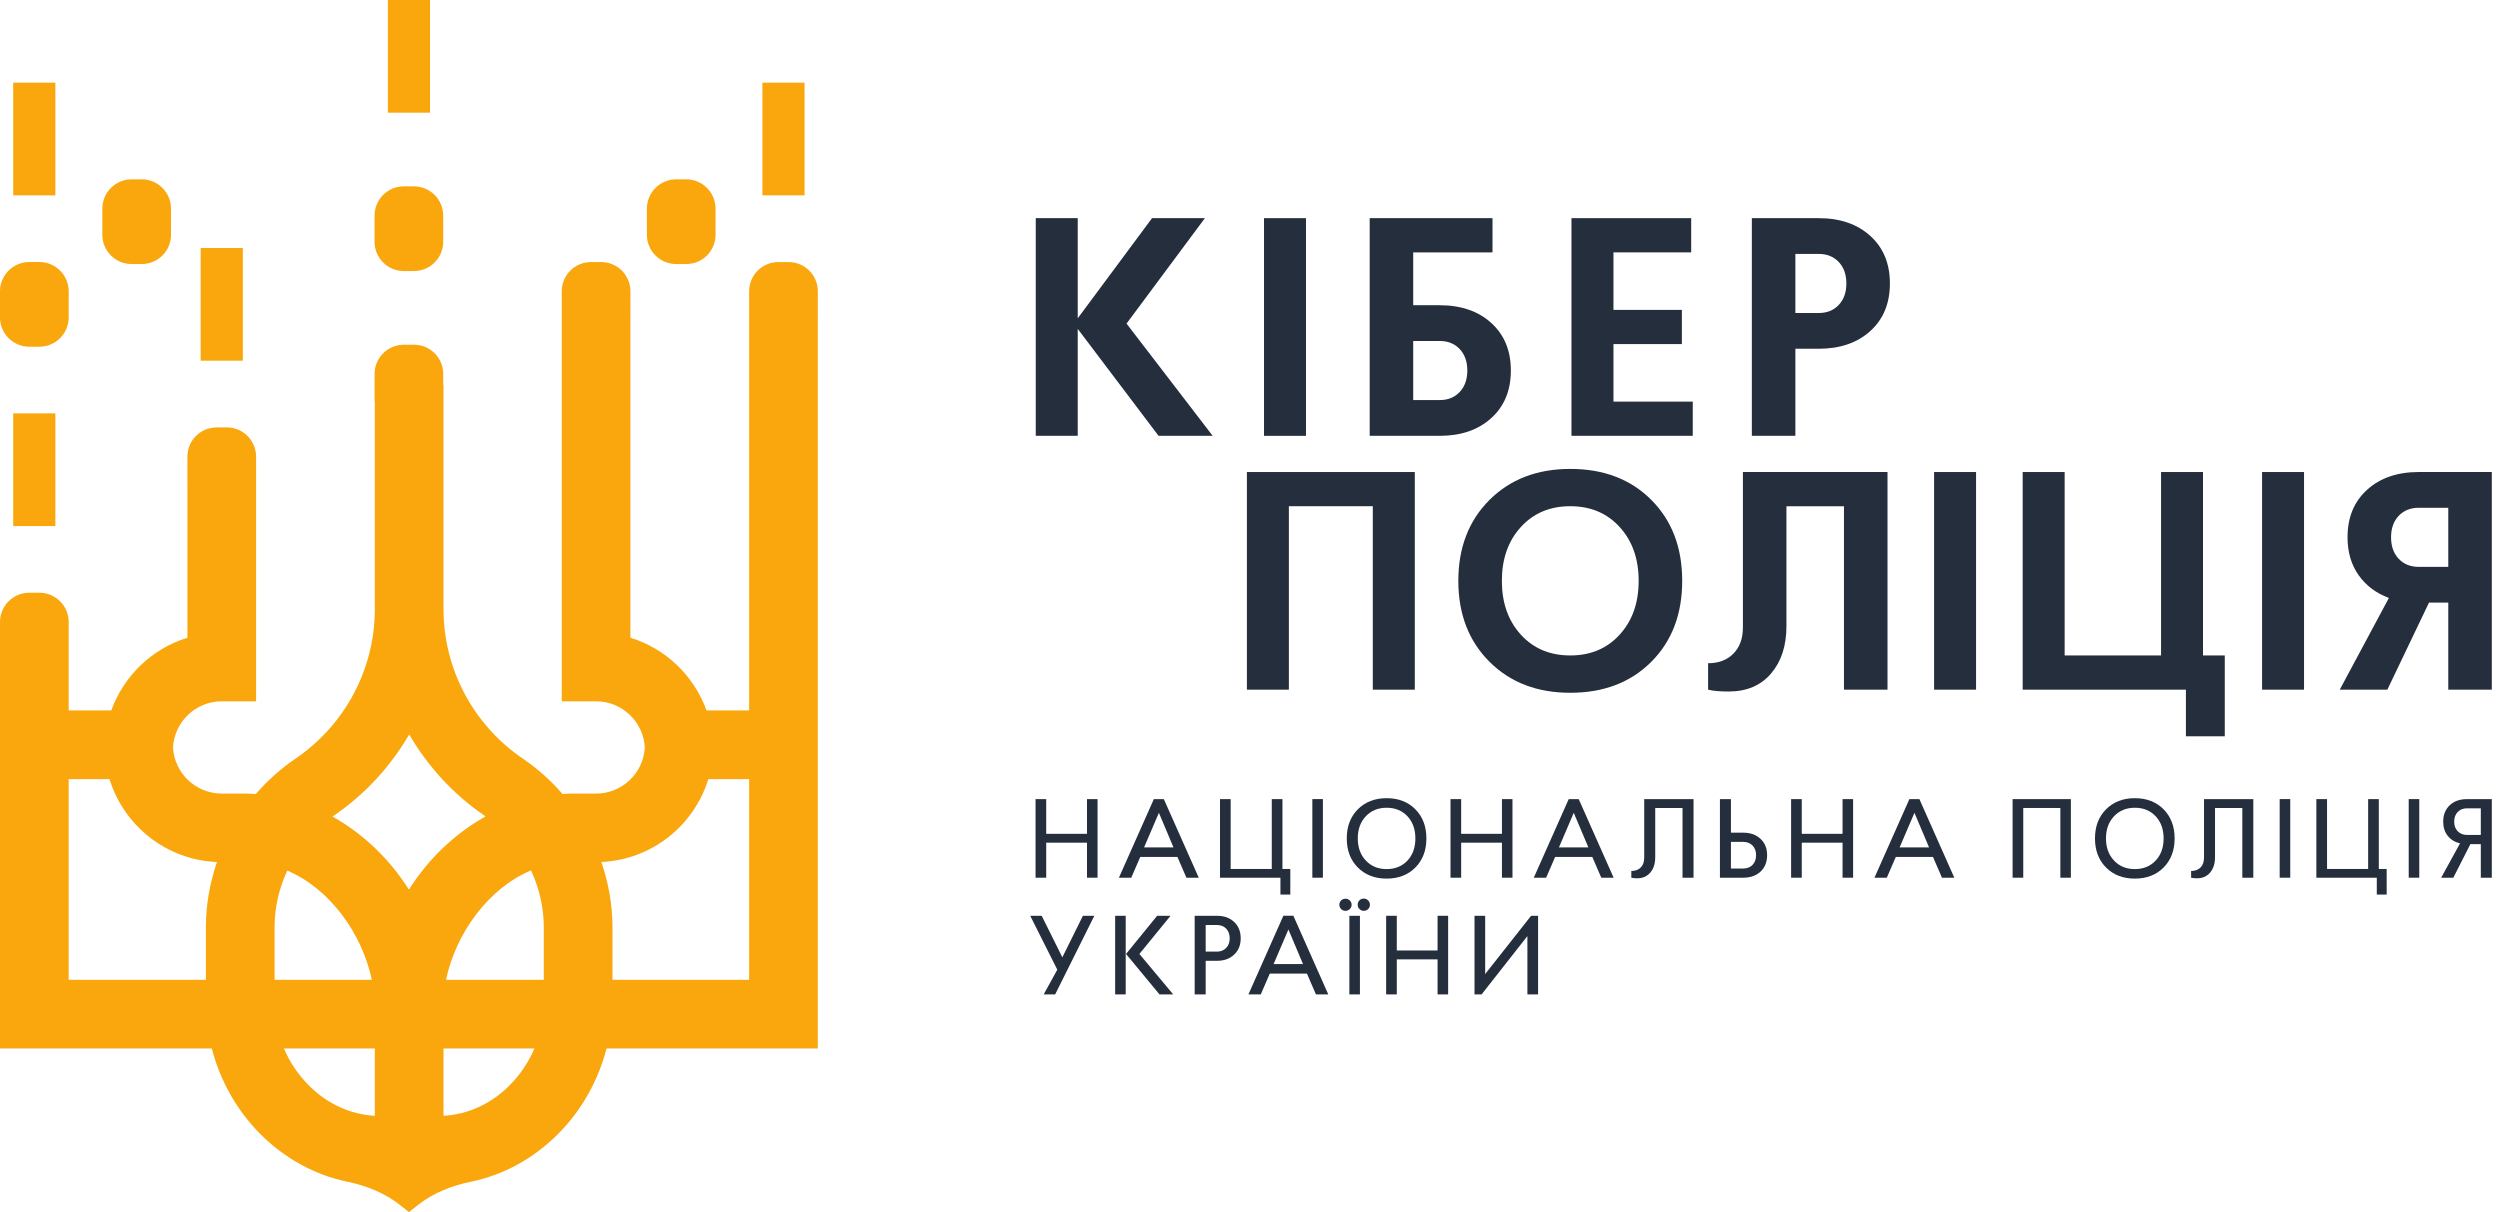 <svg width="99" height="48" viewBox="0 0 99 48" fill="none" xmlns="http://www.w3.org/2000/svg">
<path d="M45.879 17.259L42.678 13.023V17.259H41.016V8.639H42.678V12.605L45.621 8.639H47.714L44.611 12.814L48.022 17.259H45.879Z" fill="#242E3D"/>
<path d="M50.055 8.639H51.717V17.259H50.055V8.639Z" fill="#242E3D"/>
<path d="M57.804 15.523C58.005 15.309 58.106 15.026 58.106 14.672C58.106 14.32 58.005 14.036 57.804 13.823C57.603 13.61 57.339 13.503 57.011 13.503H55.963V15.843H57.011C57.339 15.843 57.603 15.736 57.804 15.523ZM54.24 17.259V8.639H59.103V9.994H55.963V12.087H57.011C57.855 12.087 58.538 12.321 59.054 12.789C59.571 13.257 59.83 13.885 59.83 14.672C59.83 15.461 59.571 16.088 59.054 16.557C58.538 17.025 57.855 17.259 57.011 17.259H54.24Z" fill="#242E3D"/>
<path d="M63.893 9.994V12.272H66.602V13.626H63.893V15.904H67.033V17.258H62.23V8.639H66.971V9.994H63.893Z" fill="#242E3D"/>
<path d="M72.814 12.075C73.016 11.862 73.116 11.579 73.116 11.225C73.116 10.872 73.016 10.589 72.814 10.375C72.613 10.162 72.349 10.055 72.02 10.055H71.097V12.395H72.02C72.349 12.395 72.613 12.289 72.814 12.075ZM69.373 17.259V8.639H72.02C72.865 8.639 73.547 8.873 74.064 9.342C74.581 9.809 74.84 10.437 74.84 11.225C74.84 12.014 74.581 12.641 74.064 13.109C73.547 13.577 72.865 13.811 72.02 13.811H71.097V17.259H69.373Z" fill="#242E3D"/>
<path d="M49.377 18.692H56.026V27.311H54.363V20.046H51.039V27.311H49.377V18.692Z" fill="#242E3D"/>
<path d="M60.224 20.872C59.724 21.421 59.474 22.132 59.474 23.001C59.474 23.872 59.724 24.582 60.224 25.131C60.725 25.681 61.378 25.956 62.183 25.956C62.987 25.956 63.64 25.681 64.14 25.131C64.641 24.582 64.891 23.872 64.891 23.001C64.891 22.132 64.641 21.421 64.14 20.872C63.64 20.321 62.987 20.046 62.183 20.046C61.378 20.046 60.725 20.321 60.224 20.872ZM58.981 26.203C58.16 25.382 57.75 24.315 57.75 23.001C57.75 21.689 58.16 20.621 58.981 19.8C59.802 18.98 60.869 18.569 62.183 18.569C63.504 18.569 64.573 18.977 65.39 19.794C66.207 20.611 66.615 21.68 66.615 23.001C66.615 24.324 66.207 25.392 65.39 26.209C64.573 27.026 63.504 27.434 62.183 27.434C60.869 27.434 59.802 27.024 58.981 26.203Z" fill="#242E3D"/>
<path d="M67.641 27.311V26.264C68.059 26.264 68.393 26.137 68.644 25.883C68.894 25.628 69.019 25.283 69.019 24.848V18.692H74.745V27.311H73.021V20.047H70.743V24.799C70.743 25.571 70.54 26.195 70.134 26.671C69.728 27.147 69.167 27.384 68.453 27.384C68.108 27.384 67.838 27.36 67.641 27.311Z" fill="#242E3D"/>
<path d="M76.59 18.692H78.252V27.311H76.59V18.692Z" fill="#242E3D"/>
<path d="M86.562 27.311H80.098V18.692H81.76V25.956H85.578V18.692H87.239V25.956H88.101V29.157H86.562V27.311Z" fill="#242E3D"/>
<path d="M89.578 18.692H91.24V27.311H89.578V18.692Z" fill="#242E3D"/>
<path d="M94.988 20.428C94.786 20.642 94.686 20.925 94.686 21.277C94.686 21.63 94.786 21.914 94.988 22.127C95.189 22.341 95.453 22.448 95.781 22.448H96.952V20.108H95.781C95.453 20.108 95.189 20.215 94.988 20.428ZM98.676 18.692V27.311H96.952V23.864H96.188L94.539 27.311H92.654L94.6 23.679C94.091 23.49 93.691 23.188 93.399 22.774C93.108 22.359 92.962 21.861 92.962 21.277C92.962 20.49 93.221 19.862 93.738 19.394C94.255 18.926 94.936 18.692 95.781 18.692H98.676Z" fill="#242E3D"/>
<path d="M41.43 31.645V33.019H43.045V31.645H43.463V34.757H43.045V33.37H41.43V34.757H41.008V31.645H41.43Z" fill="#242E3D"/>
<path d="M45.892 32.187L45.305 33.557H46.47L45.892 32.187ZM46.982 34.757L46.626 33.935H45.154L44.798 34.757H44.309L45.692 31.645H46.088L47.471 34.757H46.982Z" fill="#242E3D"/>
<path d="M50.705 34.758H48.312V31.645H48.734V34.411H50.362V31.645H50.785V34.411H51.096V35.425H50.705V34.758Z" fill="#242E3D"/>
<path d="M51.969 31.644H52.387V34.757H51.969V31.644Z" fill="#242E3D"/>
<path d="M54.086 32.325C53.874 32.55 53.768 32.842 53.768 33.201C53.768 33.56 53.874 33.851 54.086 34.077C54.298 34.303 54.572 34.416 54.911 34.416C55.249 34.416 55.523 34.303 55.734 34.08C55.944 33.856 56.049 33.563 56.049 33.201C56.049 32.84 55.944 32.547 55.734 32.323C55.523 32.099 55.249 31.987 54.911 31.987C54.572 31.987 54.298 32.1 54.086 32.325ZM53.77 34.353C53.478 34.059 53.332 33.676 53.332 33.201C53.332 32.727 53.478 32.343 53.77 32.049C54.062 31.756 54.442 31.608 54.911 31.608C55.379 31.608 55.759 31.756 56.049 32.049C56.34 32.343 56.485 32.727 56.485 33.201C56.485 33.676 56.34 34.059 56.049 34.353C55.759 34.646 55.379 34.793 54.911 34.793C54.442 34.793 54.062 34.646 53.77 34.353Z" fill="#242E3D"/>
<path d="M57.862 31.645V33.019H59.477V31.645H59.894V34.757H59.477V33.37H57.862V34.757H57.44V31.645H57.862Z" fill="#242E3D"/>
<path d="M62.321 32.187L61.734 33.557H62.9L62.321 32.187ZM63.411 34.757L63.055 33.935H61.583L61.227 34.757H60.738L62.121 31.645H62.517L63.9 34.757H63.411Z" fill="#242E3D"/>
<path d="M64.6 34.758V34.491C64.757 34.491 64.881 34.445 64.973 34.353C65.065 34.262 65.111 34.13 65.111 33.961V31.645H67.064V34.758H66.628V31.996H65.547V33.944C65.547 34.199 65.482 34.402 65.353 34.553C65.224 34.704 65.053 34.78 64.84 34.78C64.739 34.78 64.659 34.773 64.6 34.758Z" fill="#242E3D"/>
<path d="M69.541 33.864C69.541 33.706 69.494 33.58 69.401 33.483C69.308 33.387 69.186 33.339 69.035 33.339H68.545V34.393H69.035C69.186 34.393 69.308 34.345 69.401 34.249C69.494 34.152 69.541 34.024 69.541 33.864ZM68.109 34.757V31.645H68.545V32.974H69.035C69.316 32.974 69.543 33.056 69.717 33.219C69.891 33.381 69.978 33.596 69.978 33.864C69.978 34.136 69.891 34.354 69.717 34.515C69.543 34.677 69.316 34.757 69.035 34.757H68.109Z" fill="#242E3D"/>
<path d="M71.35 31.645V33.019H72.965V31.645H73.383V34.757H72.965V33.37H71.35V34.757H70.928V31.645H71.35Z" fill="#242E3D"/>
<path d="M75.812 32.187L75.225 33.557H76.391L75.812 32.187ZM76.902 34.757L76.546 33.935H75.074L74.718 34.757H74.228L75.612 31.645H76.008L77.391 34.757H76.902Z" fill="#242E3D"/>
<path d="M79.699 31.645H82.007V34.757H81.59V31.996H80.121V34.757H79.699V31.645Z" fill="#242E3D"/>
<path d="M83.715 32.325C83.503 32.55 83.397 32.842 83.397 33.201C83.397 33.56 83.503 33.851 83.715 34.077C83.927 34.303 84.201 34.416 84.54 34.416C84.878 34.416 85.152 34.303 85.363 34.08C85.573 33.856 85.679 33.563 85.679 33.201C85.679 32.84 85.573 32.547 85.363 32.323C85.152 32.099 84.878 31.987 84.54 31.987C84.201 31.987 83.927 32.1 83.715 32.325ZM83.399 34.353C83.107 34.059 82.961 33.676 82.961 33.201C82.961 32.727 83.107 32.343 83.399 32.049C83.691 31.756 84.071 31.608 84.54 31.608C85.008 31.608 85.388 31.756 85.679 32.049C85.969 32.343 86.115 32.727 86.115 33.201C86.115 33.676 85.969 34.059 85.679 34.353C85.388 34.646 85.008 34.793 84.54 34.793C84.071 34.793 83.691 34.646 83.399 34.353Z" fill="#242E3D"/>
<path d="M86.768 34.758V34.491C86.924 34.491 87.049 34.445 87.141 34.353C87.233 34.262 87.279 34.13 87.279 33.961V31.645H89.231V34.758H88.796V31.996H87.715V33.944C87.715 34.199 87.65 34.402 87.521 34.553C87.392 34.704 87.221 34.78 87.008 34.78C86.907 34.78 86.827 34.773 86.768 34.758Z" fill="#242E3D"/>
<path d="M90.275 31.644H90.694V34.757H90.275V31.644Z" fill="#242E3D"/>
<path d="M94.121 34.758H91.728V31.645H92.151V34.411H93.779V31.645H94.201V34.411H94.512V35.425H94.121V34.758Z" fill="#242E3D"/>
<path d="M95.385 31.644H95.803V34.757H95.385V31.644Z" fill="#242E3D"/>
<path d="M97.186 32.539C97.186 32.696 97.232 32.822 97.326 32.919C97.419 33.015 97.542 33.063 97.693 33.063H98.24V32.009H97.693C97.542 32.009 97.419 32.057 97.326 32.154C97.232 32.25 97.186 32.378 97.186 32.539ZM98.676 31.645V34.758H98.24V33.428H97.827L97.151 34.758H96.67L97.417 33.397C97.212 33.349 97.05 33.25 96.93 33.099C96.81 32.947 96.75 32.761 96.75 32.539C96.75 32.269 96.836 32.052 97.008 31.889C97.18 31.726 97.408 31.645 97.693 31.645H98.676Z" fill="#242E3D"/>
<path d="M43.336 36.265L41.784 39.378H41.33L41.869 38.4L40.797 36.265H41.251L42.069 37.91L42.883 36.265H43.336Z" fill="#242E3D"/>
<path d="M45.916 39.378L44.591 37.777L45.823 36.265H46.353L45.12 37.777L46.459 39.378H45.916ZM44.16 36.265H44.578V39.378H44.16V36.265Z" fill="#242E3D"/>
<path d="M48.696 37.159C48.696 36.999 48.649 36.87 48.556 36.773C48.463 36.678 48.34 36.63 48.19 36.63H47.745V37.684H48.19C48.34 37.684 48.463 37.635 48.556 37.539C48.649 37.443 48.696 37.316 48.696 37.159ZM47.309 39.378V36.265H48.19C48.471 36.265 48.698 36.346 48.872 36.509C49.045 36.672 49.132 36.889 49.132 37.159C49.132 37.425 49.045 37.64 48.872 37.803C48.698 37.967 48.471 38.048 48.19 38.048H47.745V39.378H47.309Z" fill="#242E3D"/>
<path d="M51.021 36.807L50.434 38.177H51.599L51.021 36.807ZM52.111 39.378L51.755 38.555H50.283L49.927 39.378H49.438L50.821 36.264H51.217L52.6 39.378H52.111Z" fill="#242E3D"/>
<path d="M53.764 35.829C53.764 35.76 53.787 35.703 53.833 35.655C53.879 35.608 53.935 35.584 54.004 35.584C54.072 35.584 54.13 35.608 54.177 35.655C54.225 35.703 54.249 35.76 54.249 35.829C54.249 35.897 54.225 35.954 54.177 36C54.13 36.046 54.072 36.069 54.004 36.069C53.939 36.069 53.883 36.045 53.834 35.997C53.788 35.95 53.764 35.894 53.764 35.829ZM53.435 36.265H53.853V39.378H53.435V36.265ZM53.11 36C53.062 35.954 53.039 35.897 53.039 35.829C53.039 35.76 53.062 35.704 53.11 35.657C53.157 35.611 53.215 35.589 53.283 35.589C53.349 35.589 53.405 35.612 53.453 35.659C53.5 35.707 53.524 35.763 53.524 35.829C53.524 35.894 53.5 35.95 53.453 35.997C53.405 36.045 53.349 36.069 53.283 36.069C53.215 36.069 53.157 36.046 53.11 36Z" fill="#242E3D"/>
<path d="M55.313 36.265V37.639H56.928V36.265H57.346V39.378H56.928V37.991H55.313V39.378H54.891V36.265H55.313Z" fill="#242E3D"/>
<path d="M60.632 36.265H60.908V39.378H60.485V37.069L58.671 39.378H58.391V36.265H58.813V38.572L60.632 36.265Z" fill="#242E3D"/>
<path d="M0.523 20.832H2.193V16.37H0.523V20.832Z" fill="#F9A70D"/>
<path d="M1.159 13.73H1.561C2.2 13.73 2.72 13.211 2.72 12.571V11.536C2.72 10.896 2.2 10.376 1.561 10.376H1.159C0.519 10.376 0 10.896 0 11.536V12.571C0 13.211 0.519 13.73 1.159 13.73Z" fill="#F9A70D"/>
<path d="M26.776 10.456H27.178C27.818 10.456 28.336 9.937 28.336 9.297V8.262C28.336 7.622 27.818 7.102 27.178 7.102H26.776C26.136 7.102 25.617 7.622 25.617 8.262V9.297C25.617 9.937 26.136 10.456 26.776 10.456Z" fill="#F9A70D"/>
<path d="M29.666 38.799H24.254V36.718C24.254 35.826 24.094 34.957 23.815 34.135C25.814 34.045 27.485 32.691 28.049 30.853H29.666V38.799ZM21.534 38.799H17.662C18.045 36.976 19.326 35.181 21.027 34.469C21.351 35.164 21.534 35.927 21.534 36.718V38.799ZM20.162 42.998C19.431 43.725 18.514 44.133 17.563 44.186V41.518H21.165C20.931 42.064 20.592 42.57 20.162 42.998ZM16.193 35.229C15.424 34.012 14.374 33.01 13.169 32.337L13.213 32.303C14.462 31.456 15.467 30.345 16.204 29.085C16.94 30.345 17.944 31.456 19.193 32.303L19.229 32.331C18.018 33.004 16.964 34.008 16.193 35.229ZM14.843 44.186C13.893 44.133 12.976 43.726 12.245 42.998C11.815 42.57 11.476 42.064 11.242 41.518H14.824H14.843V44.186ZM10.873 36.718C10.873 35.93 11.054 35.17 11.376 34.476C13.069 35.193 14.342 36.982 14.724 38.799H10.873V36.718ZM8.153 36.718V38.799H2.72V30.853H4.337C4.903 32.697 6.583 34.054 8.591 34.136C8.313 34.958 8.153 35.826 8.153 36.718ZM31.227 10.377H30.825C30.185 10.377 29.666 10.895 29.666 11.536V12.16L29.666 28.133H27.978C27.483 26.761 26.366 25.684 24.964 25.255V12.576L24.965 12.571V11.536C24.965 10.895 24.446 10.377 23.806 10.377H23.405C22.764 10.377 22.245 10.895 22.245 11.536V12.053H22.245V27.772H23.605C24.635 27.772 25.479 28.582 25.535 29.599C25.479 30.616 24.635 31.426 23.605 31.426H22.58C22.478 31.426 22.379 31.439 22.278 31.444C21.825 30.922 21.306 30.451 20.72 30.053C18.743 28.712 17.563 26.495 17.563 24.123V16.858V15.249L17.552 15.25V14.809C17.552 14.169 17.034 13.651 16.394 13.651H15.992C15.352 13.651 14.833 14.169 14.833 14.809V15.845L14.843 15.947V16.858V24.123C14.843 26.495 13.664 28.712 11.687 30.053C11.1 30.451 10.581 30.923 10.127 31.445C10.021 31.44 9.914 31.426 9.806 31.426H8.781C7.751 31.426 6.906 30.616 6.851 29.599C6.906 28.582 7.751 27.772 8.781 27.772H10.141V19.12V19.119V18.084C10.141 17.443 9.622 16.925 8.982 16.925H8.58C7.94 16.925 7.421 17.443 7.421 18.084V19.119L7.422 19.124V25.255C6.02 25.684 4.902 26.761 4.407 28.133H2.72V25.669V25.667V24.632C2.72 23.991 2.2 23.472 1.561 23.472H1.159C0.519 23.472 0 23.991 0 24.632V25.667L0 25.672V41.518H8.387C8.714 42.79 9.377 43.979 10.327 44.925C11.297 45.89 12.479 46.531 13.743 46.793C14.508 46.952 15.241 47.241 15.853 47.728L16.193 48L16.561 47.711C17.167 47.235 17.89 46.951 18.645 46.797C19.916 46.538 21.104 45.895 22.08 44.925C23.03 43.979 23.692 42.79 24.019 41.518H32.385V12.576L32.386 12.571V11.536C32.386 10.895 31.867 10.377 31.227 10.377Z" fill="#F9A70D"/>
<path d="M2.193 3.274H0.523V7.736H2.193V3.274Z" fill="#F9A70D"/>
<path d="M31.861 3.274H30.191V7.736H31.861V3.274Z" fill="#F9A70D"/>
<path d="M9.617 9.822H7.947V14.284H9.617V9.822Z" fill="#F9A70D"/>
<path d="M17.029 1.33514e-05H15.359V4.462H17.029V1.33514e-05Z" fill="#F9A70D"/>
<path d="M5.212 10.456H5.613C6.253 10.456 6.772 9.937 6.772 9.297V8.262C6.772 7.622 6.253 7.102 5.613 7.102H5.212C4.571 7.102 4.053 7.622 4.053 8.262V9.297C4.053 9.937 4.571 10.456 5.212 10.456Z" fill="#F9A70D"/>
<path d="M15.991 10.733H16.392C17.032 10.733 17.551 10.214 17.551 9.574V8.539C17.551 7.899 17.032 7.38 16.392 7.38H15.991C15.351 7.38 14.832 7.899 14.832 8.539V9.574C14.832 10.214 15.351 10.733 15.991 10.733Z" fill="#F9A70D"/>
</svg>
